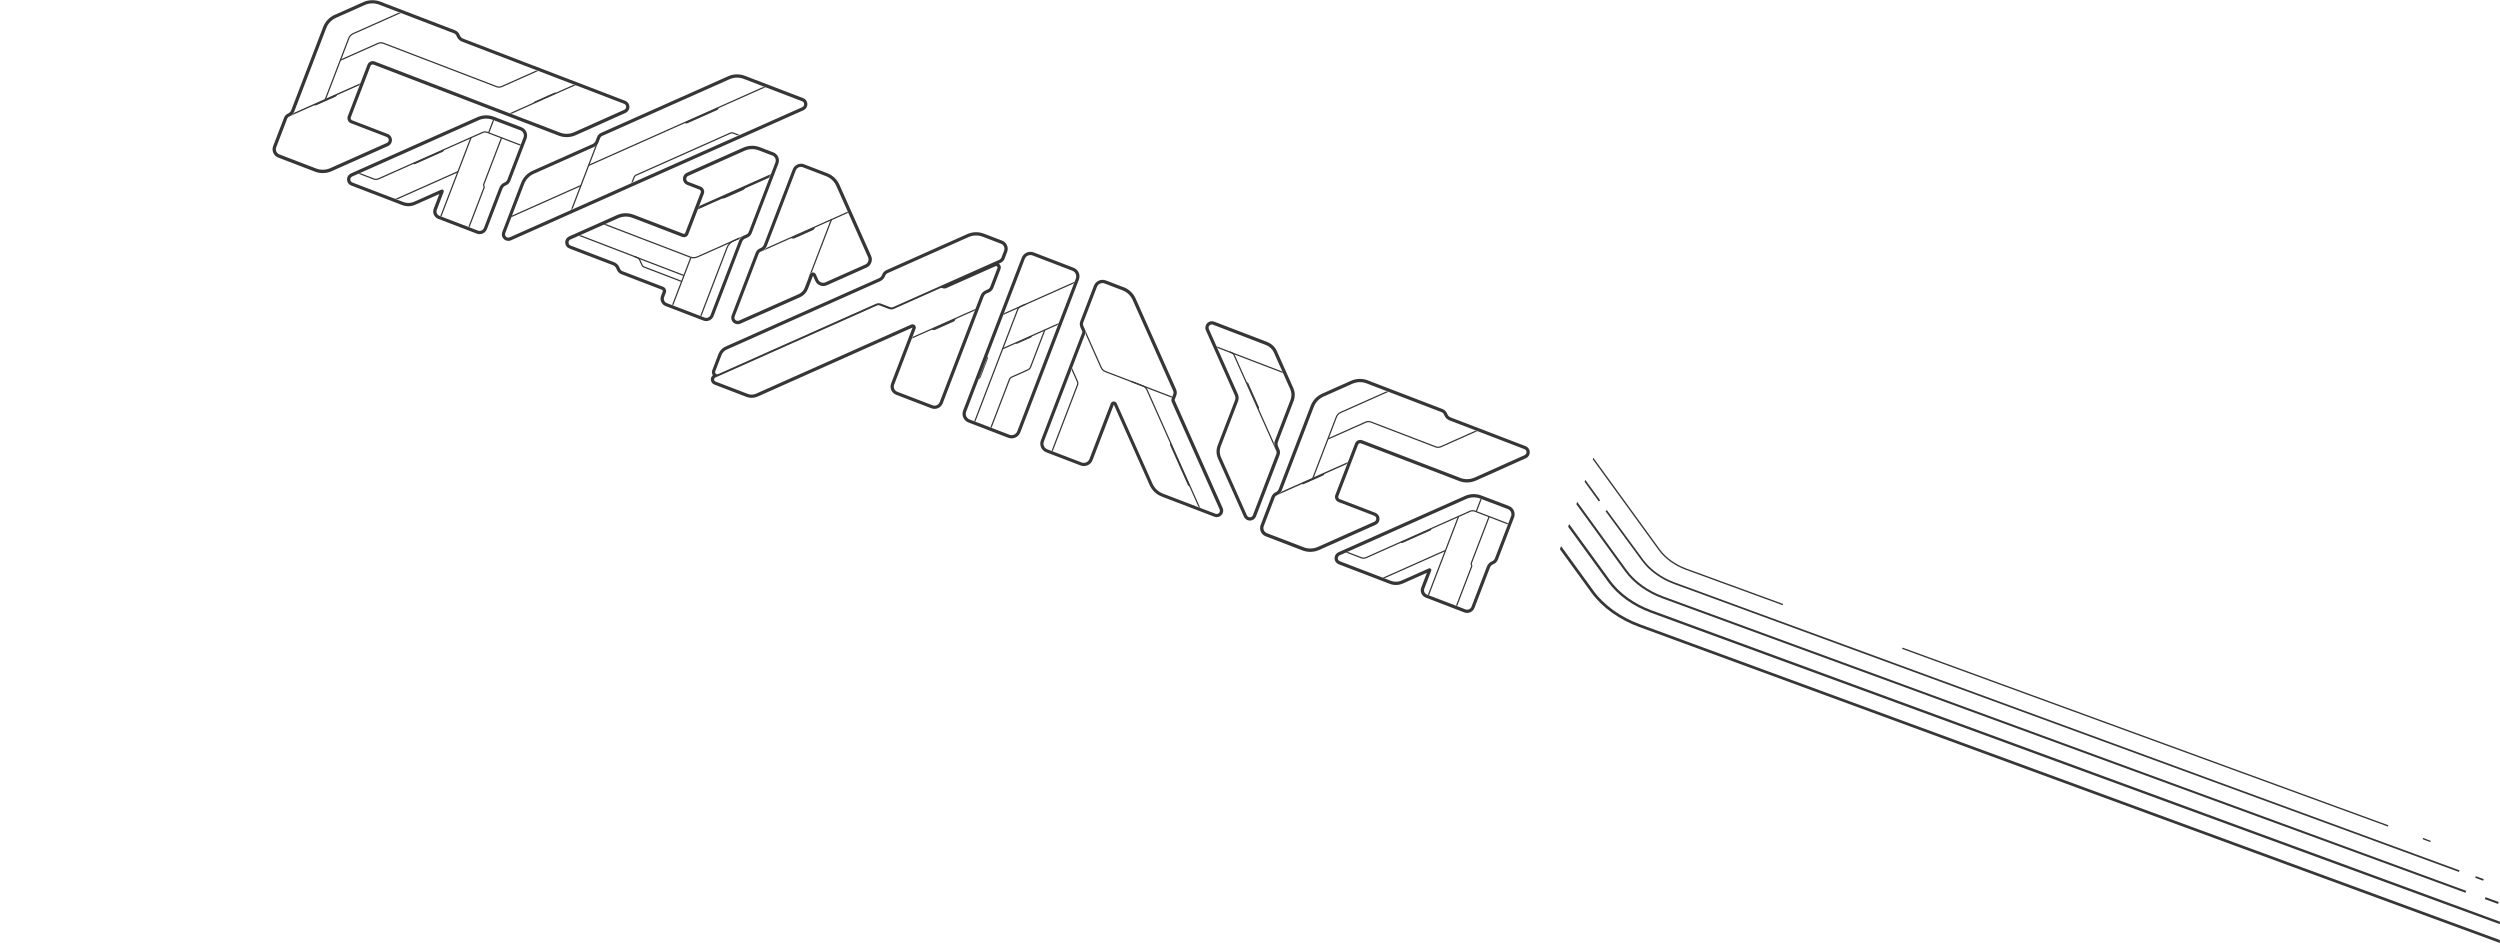 <svg width="1920" height="725" viewBox="0 0 1920 725" fill="none" xmlns="http://www.w3.org/2000/svg">
<mask id="mask0_32_121" style="mask-type:alpha" maskUnits="userSpaceOnUse" x="0" y="0" width="1920" height="725">
<rect width="1920" height="725" fill="#D9D9D9"/>
</mask>
<g mask="url(#mask0_32_121)">
<g clip-path="url(#clip0_32_121)">
<path d="M615.982 77.73C616.914 78.087 617.57 78.981 617.578 79.982C617.618 80.996 617.018 81.907 616.103 82.341L391.37 182.29C390.768 182.559 390.082 182.581 389.46 182.342C389.149 182.223 388.893 182.054 388.63 181.81C387.903 181.103 387.665 180.049 388.023 179.117L402.486 141.408C403.846 137.864 406.532 135.043 409.985 133.479L455.963 112.993C457.684 112.227 459.055 110.791 459.722 109.05L460.795 106.253C461.117 105.413 461.781 104.705 462.598 104.341L560.264 60.852C563.705 59.319 567.63 59.219 571.174 60.579L615.97 77.761M593.06 119.362C595.236 120.196 596.328 122.648 595.494 124.824L575.009 178.231C574.687 179.071 574.023 179.779 573.206 180.143L571.356 180.967C569.636 181.734 568.265 183.169 567.598 184.91L545.754 241.862C545.05 243.696 542.985 244.616 541.151 243.912L512.116 232.775C510.282 232.072 509.362 230.007 510.066 228.173L511.341 224.847C512.045 223.013 511.125 220.948 509.291 220.245L478.111 208.285C477.271 207.964 476.563 207.3 476.199 206.482L475.605 205.149C474.838 203.429 473.403 202.058 471.662 201.39L438.212 188.56C437.28 188.203 436.624 187.309 436.616 186.308C436.577 185.294 437.176 184.383 438.091 183.949L474.865 167.564C478.306 166.031 482.231 165.932 485.775 167.291L524.012 181.957C525.846 182.661 527.911 181.741 528.614 179.907L540.538 148.82C541.384 146.613 540.292 144.161 538.085 143.315L528.634 139.69C527.702 139.332 527.046 138.439 527.038 137.437C527.03 136.435 527.598 135.512 528.513 135.079L571.868 115.762C575.308 114.229 579.233 114.13 582.777 115.489L593.098 119.448M1107.05 316.506C1107.89 316.828 1108.6 317.492 1108.96 318.309L1109.33 319.127C1110.1 320.847 1111.53 322.218 1113.27 322.885L1170.78 344.944C1171.72 345.302 1172.37 346.195 1172.38 347.197C1172.42 348.21 1171.82 349.122 1170.9 349.555L1132.5 366.742C1129.05 368.306 1125.13 368.406 1121.58 367.046L1046.2 338.132C1043.99 337.285 1041.54 338.377 1040.69 340.585L1025.55 380.065C1024.7 382.272 1025.79 384.724 1028 385.57L1055.39 396.075C1056.32 396.433 1056.98 397.326 1056.98 398.328C1057.02 399.341 1056.42 400.253 1055.51 400.686L1012.11 420.022C1008.67 421.555 1004.75 421.655 1001.2 420.295L973.037 409.492C970.829 408.646 969.737 406.194 970.584 403.987L978.942 382.195C979.264 381.356 979.928 380.648 980.745 380.283C982.466 379.517 983.836 378.081 984.504 376.34L1009 312.488C1010.34 308.975 1013.04 306.123 1016.48 304.59L1038.63 294.721C1042.07 293.188 1046 293.088 1049.54 294.448L1107.08 316.518M348.622 25.606C349.462 25.928 350.17 26.592 350.534 27.409L350.898 28.227C351.665 29.947 353.1 31.318 354.841 31.985L479.283 79.716C480.215 80.073 480.871 80.967 480.879 81.968C480.918 82.982 480.319 83.893 479.404 84.327L441.003 101.514C437.55 103.078 433.625 103.177 430.081 101.818L287.765 47.232C285.557 46.385 283.106 47.477 282.259 49.685L267.116 89.165C266.27 91.372 267.362 93.824 269.569 94.671L296.957 105.175C297.889 105.533 298.545 106.426 298.553 107.428C298.561 108.43 297.993 109.353 297.078 109.786L253.68 129.122C250.24 130.655 246.315 130.755 242.771 129.395L214.606 118.592C212.399 117.746 211.306 115.294 212.153 113.087L220.511 91.295C220.833 90.456 221.497 89.748 222.314 89.383C224.035 88.617 225.406 87.181 226.073 85.441L250.564 21.588C251.912 18.075 254.61 15.223 258.051 13.69L280.202 3.821C283.642 2.288 287.568 2.188 291.111 3.548L348.654 25.618M616.724 128.509L634.413 135.294C637.926 136.641 640.778 139.34 642.299 142.812L666.675 197.521C667.633 199.672 666.667 202.19 664.505 203.179L633.967 216.785C632.892 217.264 631.711 217.275 630.685 216.882C629.659 216.488 628.788 215.691 628.309 214.615L626.565 210.701C626.297 210.099 625.802 209.624 625.18 209.385C624.869 209.266 624.566 209.221 624.207 209.226C623.194 209.265 622.312 209.89 621.954 210.823L618.055 220.988C617.209 223.195 615.528 224.975 613.346 225.922L567.544 246.226C566.942 246.494 566.256 246.516 565.634 246.277C565.323 246.158 565.068 245.989 564.804 245.745C564.077 245.038 563.839 243.984 564.197 243.052L582.619 195.022C582.953 194.152 583.629 193.412 584.489 193.029L585.177 192.723C586.897 191.956 588.268 190.521 588.936 188.78L611.126 130.927C611.531 129.87 612.36 129.011 613.392 128.551C614.424 128.091 615.617 128.049 616.674 128.455M823.585 207.923C825.979 208.841 827.167 211.508 826.249 213.902L781.249 331.224C780.343 333.587 777.664 334.806 775.27 333.888L744.681 322.155C742.318 321.249 741.099 318.57 742.017 316.177L787.017 198.854C787.923 196.491 790.602 195.272 792.995 196.19L823.585 207.923ZM972.387 265.033C975.029 266.046 977.173 268.081 978.323 270.661L990.913 298.919C992.063 301.5 992.142 304.455 991.129 307.097L979.11 338.433C978.43 340.205 978.501 342.158 979.268 343.878L980.187 345.943C980.571 346.803 980.591 347.773 980.245 348.675L962.216 395.678C961.859 396.611 960.965 397.267 959.964 397.275C959.636 397.292 959.302 397.235 958.991 397.116C958.4 396.889 957.874 396.402 957.605 395.8L937.695 351.112C936.545 348.531 936.466 345.577 937.479 342.934L950.822 308.148C951.501 306.376 951.43 304.423 950.663 302.702L928.396 252.724C927.993 251.821 928.169 250.711 928.876 249.984C929.583 249.257 930.637 249.019 931.569 249.377L972.356 265.021M861.956 222.89C865.5 224.25 868.321 226.936 869.885 230.389L900.949 300.109C901.351 301.012 901.372 301.983 901.014 302.916L899.857 305.931C899.511 306.833 899.551 307.846 899.922 308.737L936.677 391.232C937.08 392.135 936.904 393.244 936.197 393.972C935.49 394.699 934.436 394.937 933.504 394.579L893.122 379.09C889.578 377.731 886.757 375.044 885.193 371.592L857.655 309.785C857.386 309.183 856.891 308.708 856.269 308.469C855.959 308.35 855.655 308.305 855.296 308.31C854.283 308.349 853.401 308.974 853.044 309.907L836.696 352.527C835.79 354.89 833.112 356.109 830.718 355.191L804.356 345.079C801.962 344.161 800.774 341.495 801.692 339.101L833.457 256.285C833.803 255.384 833.763 254.37 833.392 253.479L832.031 250.425C831.629 249.522 831.621 248.52 831.967 247.619L842.412 220.386C843.318 218.024 845.996 216.805 848.39 217.723L861.913 222.909M768.695 187.119C770.871 187.954 771.963 190.406 771.129 192.582L769.137 197.773C768.839 198.551 768.242 199.177 767.468 199.522L685.963 235.837C685.232 236.163 684.366 236.188 683.62 235.901L676.501 233.171C675.351 232.73 674.053 232.767 672.904 233.253L551.571 287.313C551.141 287.505 550.708 287.517 550.273 287.35C550.086 287.279 549.881 287.164 549.73 286.999C549.235 286.524 549.076 285.821 549.315 285.2L554.084 272.765C554.811 270.869 556.261 269.321 558.154 268.477L675.96 215.989C677.68 215.222 679.051 213.787 679.719 212.046L679.826 211.766C680.16 210.896 680.836 210.156 681.696 209.773L743.846 182.082C747.287 180.549 751.212 180.45 754.756 181.809L768.652 187.139M765.417 204.406C765.417 204.406 765.697 204.513 765.785 204.654C766.099 204.952 766.204 205.421 766.037 205.856L760.517 220.249C760.183 221.12 759.507 221.859 758.647 222.242L756.84 223.047C755.12 223.814 753.749 225.249 753.081 226.99L721.687 308.842C720.852 311.018 718.4 312.111 716.224 311.276L689.147 300.891C686.971 300.056 685.879 297.604 686.714 295.428L703.204 252.435C703.562 251.502 703.305 250.405 702.566 249.729C702.334 249.498 702.047 249.316 701.736 249.197C701.145 248.971 700.428 248.981 699.826 249.249L580.686 302.332C578.622 303.252 576.322 303.297 574.239 302.498L549.494 293.007C548.872 292.768 548.425 292.169 548.434 291.495C548.412 290.809 548.817 290.215 549.431 289.916L673.388 234.687C674.119 234.361 674.985 234.336 675.731 234.623L682.819 237.341C683.969 237.782 685.267 237.745 686.416 237.259L722.459 221.2C722.803 221.047 723.162 221.042 723.504 221.173L723.908 221.328C724.84 221.685 725.916 221.67 726.831 221.237L764.509 204.449C764.767 204.334 765.094 204.317 765.343 204.413M1158.02 390.97C1159.07 391.375 1159.94 392.173 1160.4 393.205C1160.86 394.237 1160.9 395.43 1160.5 396.487L1148.04 428.973C1147.72 429.813 1147.05 430.521 1146.24 430.885L1145.72 431.115C1144 431.881 1142.63 433.317 1141.96 435.058L1130.11 465.958C1129.41 467.792 1127.34 468.712 1125.51 468.009L1095.94 456.669C1094.11 455.966 1093.19 453.901 1093.89 452.067L1099.15 438.358C1099.35 437.829 1099.23 437.213 1098.82 436.804C1098.69 436.683 1098.51 436.58 1098.36 436.52C1098.02 436.389 1097.63 436.382 1097.27 436.567L1076.41 445.861C1073.83 447.011 1070.87 447.09 1068.23 446.077L1029.06 431.053C1028.13 430.695 1027.47 429.802 1027.47 428.8C1027.46 427.799 1028.03 426.875 1028.94 426.442L1126.04 383.233C1129.48 381.7 1133.37 381.589 1136.88 382.936L1158.05 390.982M399.584 100.07C400.641 100.475 401.512 101.273 401.972 102.305C402.432 103.338 402.474 104.53 402.068 105.587L389.608 138.073C389.286 138.913 388.622 139.621 387.805 139.985L387.289 140.215C385.569 140.981 384.198 142.417 383.53 144.158L371.678 175.058C370.974 176.892 368.91 177.812 367.076 177.109L337.512 165.769C335.678 165.066 334.758 163.001 335.462 161.167L340.72 147.458C340.923 146.929 340.802 146.313 340.389 145.904C340.257 145.783 340.082 145.68 339.927 145.62C339.585 145.489 339.195 145.482 338.839 145.667L317.979 154.961C315.398 156.111 312.444 156.19 309.802 155.177L270.632 140.153C269.699 139.795 269.043 138.902 269.035 137.9C268.996 136.887 269.595 135.975 270.51 135.542L367.605 92.333C371.046 90.8 374.939 90.689 378.452 92.036L399.615 100.082M616.876 75.398L572.08 58.216C567.914 56.618 563.346 56.721 559.26 58.541L461.626 102.042C460.163 102.694 459.067 103.878 458.507 105.339L457.434 108.137C456.993 109.287 456.14 110.208 454.991 110.695L409.012 131.18C404.926 133.001 401.795 136.329 400.198 140.495L385.734 178.203C385.007 180.099 385.47 182.238 386.968 183.633C387.432 184.096 388.018 184.428 388.64 184.667C389.883 185.144 391.256 185.099 392.46 184.563L617.107 84.651C618.956 83.827 620.124 81.993 620.088 79.947C620.041 77.931 618.772 76.125 616.876 75.398ZM593.954 117.03L583.633 113.071C579.468 111.474 574.9 111.576 570.814 113.396L527.459 132.713C525.609 133.537 524.442 135.372 524.477 137.418C524.525 139.433 525.793 141.239 527.69 141.966L537.14 145.591C538.042 145.937 538.502 146.969 538.156 147.871L526.232 178.958C526.03 179.486 525.427 179.755 524.868 179.54L486.631 164.874C482.465 163.276 477.897 163.378 473.811 165.199L437.037 181.584C435.187 182.408 434.02 184.242 434.056 186.288C434.103 188.304 435.371 190.11 437.268 190.837L470.717 203.667C471.868 204.108 472.789 204.96 473.275 206.11L473.869 207.443C474.521 208.905 475.705 210.002 477.166 210.562L508.346 222.521C508.875 222.724 509.174 223.338 508.96 223.898L507.684 227.224C506.48 230.364 508.063 233.86 511.172 235.052L540.207 246.189C543.347 247.393 546.842 245.81 548.035 242.701L569.879 185.749C570.32 184.599 571.173 183.678 572.322 183.192L574.171 182.368C575.634 181.716 576.73 180.532 577.29 179.071L597.775 125.663C599.11 122.181 597.355 118.299 593.904 116.975L593.954 117.03ZM1107.95 314.175L1050.41 292.104C1046.21 290.494 1041.67 290.609 1037.57 292.46L1015.42 302.329C1011.34 304.15 1008.22 307.447 1006.61 311.644L982.118 375.496C981.676 376.647 980.824 377.568 979.674 378.054C978.212 378.706 977.116 379.89 976.556 381.351L968.197 403.143C966.862 406.625 968.594 410.57 972.106 411.917L1000.27 422.72C1004.44 424.318 1009.01 424.216 1013.09 422.395L1056.49 403.059C1058.34 402.235 1059.51 400.4 1059.47 398.354C1059.42 396.339 1058.15 394.533 1056.26 393.806L1028.87 383.301C1027.97 382.955 1027.51 381.923 1027.85 381.022L1043 341.541C1043.34 340.639 1044.38 340.18 1045.28 340.525L1120.66 369.44C1124.86 371.05 1129.41 370.905 1133.53 369.096L1171.93 351.909C1173.78 351.085 1174.96 349.219 1174.88 347.192C1174.83 345.177 1173.56 343.371 1171.67 342.644L1114.15 320.585C1113 320.144 1112.08 319.291 1111.6 318.142L1111.23 317.325C1110.58 315.862 1109.4 314.766 1107.94 314.206L1107.95 314.175ZM349.517 23.275L291.975 1.204C287.778 -0.405 283.241 -0.291 279.143 1.56L256.992 11.43C252.906 13.25 249.788 16.547 248.178 20.744L223.687 84.597C223.246 85.747 222.393 86.668 221.244 87.154C219.781 87.806 218.685 88.99 218.125 90.451L209.766 112.243C208.431 115.725 210.163 119.67 213.676 121.017L241.841 131.82C246.006 133.418 250.574 133.316 254.66 131.495L298.058 112.159C299.908 111.335 301.075 109.501 301.039 107.454C300.992 105.439 299.724 103.633 297.827 102.906L270.44 92.401C269.538 92.055 269.078 91.023 269.424 90.122L284.567 50.641C284.913 49.739 285.945 49.28 286.846 49.625L429.194 104.224C433.329 105.809 438.014 105.681 442.057 103.879L480.458 86.692C482.308 85.868 483.487 84.003 483.408 81.976C483.361 79.96 482.092 78.154 480.196 77.427L355.755 29.697C354.604 29.256 353.683 28.403 353.197 27.254L352.833 26.437C352.181 24.974 350.997 23.878 349.536 23.318L349.517 23.275ZM617.619 126.178C615.94 125.534 614.073 125.567 612.427 126.326C610.78 127.085 609.488 128.409 608.845 130.087L586.655 187.94C586.214 189.091 585.361 190.012 584.212 190.498L583.523 190.805C582.061 191.456 580.922 192.66 580.338 194.183L561.916 242.212C561.188 244.109 561.652 246.248 563.149 247.642C563.614 248.106 564.2 248.437 564.821 248.676C566.065 249.153 567.437 249.109 568.641 248.572L614.443 228.268C617.196 227.042 619.395 224.747 620.48 221.918L624.379 211.753L626.092 215.655C626.839 217.332 628.174 218.593 629.853 219.237C631.532 219.881 633.399 219.848 635.045 219.089L665.583 205.483C668.98 203.969 670.53 199.927 669.017 196.53L644.641 141.82C642.82 137.734 639.523 134.615 635.326 133.005L617.638 126.221L617.619 126.178ZM824.479 205.592L793.89 193.859C790.221 192.452 786.092 194.292 784.685 197.96L739.686 315.282C738.279 318.951 740.118 323.08 743.787 324.487L774.376 336.219C778.045 337.626 782.174 335.787 783.581 332.118L828.58 214.796C829.987 211.128 828.147 206.999 824.479 205.592ZM973.293 262.67L932.507 247.026C930.61 246.299 928.471 246.762 927.077 248.26C925.694 249.727 925.292 251.89 926.147 253.752L948.415 303.73C948.913 304.848 948.962 306.115 948.521 307.265L935.179 342.052C933.915 345.347 934.009 348.914 935.446 352.139L955.357 396.827C955.893 398.032 956.884 398.982 958.127 399.459C958.749 399.698 959.388 399.8 960.062 399.809C962.077 399.761 963.883 398.493 964.61 396.596L982.639 349.593C983.223 348.07 983.181 346.413 982.498 344.939L981.578 342.874C981.08 341.756 981.031 340.489 981.472 339.339L993.491 308.003C994.755 304.708 994.661 301.141 993.224 297.916L980.633 269.658C979.196 266.432 976.607 263.977 973.312 262.713L973.293 262.67ZM862.85 220.559L849.328 215.372C845.659 213.965 841.53 215.805 840.123 219.473L829.678 246.705C829.082 248.26 829.124 249.916 829.795 251.421L831.155 254.475C831.29 254.776 831.287 255.061 831.18 255.341L799.416 338.156C798.009 341.825 799.848 345.954 803.517 347.361L829.879 357.472C833.547 358.879 837.676 357.039 839.083 353.371L855.43 310.751L882.937 372.545C884.757 376.631 888.085 379.762 892.251 381.36L932.633 396.848C934.53 397.576 936.669 397.112 938.063 395.615C939.446 394.148 939.848 391.984 938.993 390.123L902.237 307.628C902.122 307.37 902.105 307.043 902.213 306.763L903.369 303.748C903.953 302.224 903.923 300.537 903.252 299.031L872.189 229.311C870.368 225.225 867.04 222.094 862.874 220.497L862.85 220.559ZM769.589 184.788L755.693 179.458C751.528 177.86 746.96 177.963 742.874 179.783L680.723 207.474C679.261 208.126 678.122 209.329 677.537 210.853L677.43 211.132C676.989 212.283 676.136 213.204 674.987 213.69L557.181 266.179C554.686 267.29 552.773 269.302 551.796 271.852L547.026 284.286C546.525 285.592 546.725 287.024 547.465 288.163C546.481 288.963 545.868 290.189 545.924 291.53C545.985 293.23 547.014 294.73 548.6 295.338L573.345 304.83C576.081 305.879 579.066 305.812 581.733 304.623L700.873 251.541L684.394 294.503C683.059 297.985 684.814 301.868 688.265 303.191L715.342 313.577C718.824 314.912 722.707 313.156 724.03 309.706L755.425 227.853C755.866 226.703 756.719 225.782 757.868 225.296L759.674 224.491C761.137 223.839 762.276 222.636 762.86 221.113L768.381 206.719C768.905 205.351 768.574 203.798 767.49 202.812C767.359 202.69 767.227 202.568 767.084 202.477L768.503 201.845C769.879 201.232 770.952 200.11 771.5 198.68L773.491 193.488C774.827 190.006 773.071 186.123 769.62 184.8L769.589 184.788ZM1158.92 388.607L1137.76 380.561C1133.59 378.964 1129.04 379.109 1125 380.91L1027.91 424.119C1026.06 424.943 1024.88 426.809 1024.93 428.824C1024.97 430.839 1026.24 432.645 1028.14 433.372L1067.31 448.396C1070.6 449.66 1074.17 449.566 1077.39 448.129L1095.85 439.908L1091.53 451.161C1090.33 454.301 1091.91 457.797 1095.02 458.989L1124.58 470.328C1127.72 471.533 1131.22 469.949 1132.41 466.841L1144.26 435.94C1144.7 434.79 1145.55 433.869 1146.7 433.382L1147.22 433.152C1148.68 432.501 1149.78 431.317 1150.34 429.856L1162.8 397.37C1163.44 395.691 1163.38 393.812 1162.65 392.178C1161.92 390.543 1160.56 389.27 1158.88 388.626L1158.92 388.607ZM400.49 97.707L379.327 89.662C375.162 88.064 370.613 88.209 366.57 90.01L269.476 133.219C267.626 134.043 266.459 135.878 266.494 137.924C266.542 139.939 267.81 141.745 269.707 142.473L308.876 157.496C312.171 158.76 315.738 158.666 318.964 157.229L337.415 149.008L333.099 160.261C331.895 163.401 333.478 166.897 336.587 168.089L366.15 179.428C369.29 180.633 372.786 179.049 373.978 175.941L385.83 145.04C386.272 143.89 387.124 142.969 388.274 142.482L388.79 142.253C390.252 141.601 391.348 140.417 391.909 138.956L404.369 106.47C405.013 104.791 404.949 102.912 404.22 101.278C403.492 99.643 402.126 98.37 400.447 97.727L400.49 97.707Z" fill="#373636"/>
<mask id="mask1_32_121" style="mask-type:luminance" maskUnits="userSpaceOnUse" x="211" y="2" width="962" height="467">
<path d="M787.017 198.855C787.923 196.492 790.602 195.273 792.995 196.191L823.585 207.924C825.948 208.83 827.167 211.509 826.249 213.902L781.249 331.225C780.343 333.588 777.664 334.807 775.271 333.889L744.681 322.156C742.318 321.25 741.099 318.571 742.017 316.177L787.017 198.855ZM991.129 307.098C992.142 304.455 992.063 301.501 990.913 298.92L978.323 270.662C977.173 268.081 975.029 266.047 972.387 265.033L931.601 249.39C930.668 249.032 929.583 249.258 928.907 249.997C928.231 250.736 928.036 251.802 928.427 252.737L950.695 302.715C951.461 304.436 951.521 306.42 950.853 308.16L937.51 342.947C936.497 345.589 936.576 348.544 937.726 351.124L957.637 395.812C958.039 396.716 958.982 397.327 959.995 397.288C961.009 397.248 961.89 396.624 962.248 395.691L980.276 348.687C980.61 347.817 980.602 346.815 980.219 345.955L979.299 343.891C978.532 342.17 978.473 340.186 979.141 338.445L991.16 307.11L991.129 307.098ZM830.773 355.141C833.136 356.047 835.833 354.871 836.752 352.477L853.099 309.857C853.456 308.925 854.35 308.269 855.352 308.261C856.353 308.253 857.276 308.821 857.71 309.736L885.248 371.542C886.781 374.983 889.633 377.681 893.177 379.041L933.559 394.53C934.491 394.887 935.576 394.662 936.252 393.922C936.928 393.183 937.123 392.117 936.733 391.182L899.977 308.688C899.575 307.785 899.555 306.814 899.912 305.882L901.069 302.866C901.415 301.965 901.376 300.951 901.004 300.06L869.94 230.34C868.407 226.899 865.555 224.2 862.011 222.841L848.488 217.654C846.126 216.748 843.428 217.924 842.51 220.318L832.065 247.55C831.719 248.452 831.758 249.465 832.13 250.356L833.49 253.41C833.893 254.313 833.901 255.315 833.555 256.216L801.791 339.032C800.884 341.395 802.061 344.093 804.454 345.011L830.816 355.122L830.773 355.141ZM613.408 225.946C615.559 224.988 617.271 223.22 618.118 221.013L622.017 210.847C622.374 209.915 623.268 209.259 624.269 209.251C625.271 209.243 626.194 209.811 626.628 210.726L628.372 214.64C629.33 216.79 631.848 217.756 634.03 216.81L664.567 203.204C666.718 202.246 667.683 199.728 666.737 197.546L642.361 142.837C640.828 139.396 637.976 136.697 634.463 135.35L616.775 128.565C615.718 128.16 614.537 128.17 613.505 128.63C612.473 129.09 611.644 129.949 611.238 131.006L589.049 188.859C588.369 190.631 587.01 192.036 585.29 192.802L584.602 193.109C583.741 193.492 583.077 194.2 582.732 195.102L564.31 243.131C563.952 244.064 564.178 245.149 564.917 245.825C565.656 246.501 566.723 246.696 567.657 246.305L613.459 226.001L613.408 225.946ZM297.055 109.849C297.958 109.447 298.569 108.504 298.53 107.491C298.491 106.477 297.866 105.596 296.933 105.238L269.546 94.734C267.338 93.887 266.246 91.435 267.093 89.228L282.236 49.748C283.082 47.54 285.534 46.448 287.741 47.295L430.089 101.893C433.632 103.252 437.557 103.153 441.01 101.589L479.412 84.402C480.315 83.999 480.926 83.057 480.887 82.043C480.847 81.03 480.223 80.148 479.29 79.79L354.849 32.06C353.077 31.381 351.672 30.022 350.906 28.301L350.542 27.484C350.178 26.667 349.469 26.003 348.63 25.681L291.057 3.599C287.513 2.239 283.619 2.351 280.147 3.872L257.996 13.741C254.556 15.274 251.857 18.126 250.51 21.639L226.019 85.492C225.339 87.263 223.98 88.668 222.26 89.434C221.442 89.799 220.779 90.507 220.457 91.346L212.098 113.138C211.252 115.345 212.344 117.797 214.551 118.644L242.716 129.446C246.26 130.806 250.154 130.694 253.626 129.173L297.023 109.837L297.055 109.849ZM402.037 105.576C402.443 104.519 402.401 103.326 401.941 102.294C401.481 101.262 400.622 100.433 399.553 100.059L378.39 92.013C374.878 90.666 370.984 90.777 367.543 92.31L270.449 135.519C269.545 135.921 268.934 136.864 268.973 137.877C269.013 138.891 269.637 139.772 270.57 140.13L309.74 155.154C312.382 156.167 315.337 156.088 317.917 154.938L338.777 145.644C339.293 145.414 339.932 145.516 340.346 145.924C340.76 146.333 340.892 146.918 340.677 147.478L335.419 161.187C334.715 163.021 335.635 165.086 337.469 165.789L367.033 177.129C368.867 177.832 370.932 176.912 371.635 175.078L383.487 144.178C384.167 142.406 385.526 141.001 387.246 140.235L387.762 140.005C388.58 139.641 389.243 138.933 389.565 138.093L402.026 105.607L402.037 105.576ZM1055.49 400.749C1056.39 400.347 1057 399.404 1056.96 398.391C1056.92 397.377 1056.3 396.496 1055.36 396.138L1027.98 385.633C1025.77 384.787 1024.68 382.335 1025.52 380.128L1040.67 340.648C1041.51 338.44 1043.96 337.348 1046.17 338.195L1121.56 367.109C1125.1 368.469 1129.03 368.369 1132.48 366.805L1170.88 349.618C1171.78 349.216 1172.4 348.273 1172.36 347.26C1172.32 346.246 1171.69 345.365 1170.76 345.007L1113.25 322.948C1111.48 322.269 1110.07 320.91 1109.31 319.189L1108.94 318.372C1108.58 317.555 1107.87 316.891 1107.03 316.569L1049.49 294.499C1045.94 293.139 1042.05 293.251 1038.58 294.772L1016.43 304.641C1012.99 306.174 1010.29 309.026 1008.94 312.539L984.449 376.391C983.77 378.163 982.411 379.568 980.69 380.334C979.873 380.699 979.209 381.407 978.887 382.246L970.529 404.038C969.682 406.245 970.775 408.697 972.982 409.543L1001.15 420.346C1004.69 421.706 1008.58 421.594 1012.06 420.073L1055.45 400.737L1055.49 400.749ZM1160.47 396.476C1160.87 395.419 1160.83 394.226 1160.37 393.194C1159.91 392.162 1159.05 391.333 1157.98 390.959L1136.82 382.913C1133.31 381.566 1129.41 381.677 1125.97 383.21L1028.88 426.419C1027.98 426.821 1027.36 427.764 1027.4 428.777C1027.44 429.791 1028.07 430.672 1029 431.03L1068.17 446.054C1070.81 447.067 1073.77 446.988 1076.35 445.838L1097.21 436.544C1097.72 436.314 1098.36 436.416 1098.78 436.824C1099.19 437.233 1099.32 437.818 1099.11 438.378L1093.85 452.087C1093.15 453.921 1094.07 455.986 1095.9 456.689L1125.46 468.029C1127.3 468.732 1129.36 467.812 1130.07 465.978L1141.92 435.078C1142.6 433.306 1143.96 431.901 1145.68 431.135L1146.19 430.905C1147.01 430.541 1147.67 429.832 1148 428.993L1160.46 396.507L1160.47 396.476ZM570.844 60.417C567.3 59.058 563.406 59.169 559.934 60.69L462.3 104.191C461.483 104.555 460.819 105.264 460.497 106.103L459.424 108.901C458.744 110.673 457.385 112.077 455.665 112.844L409.686 133.329C406.245 134.863 403.547 137.715 402.188 141.258L387.724 178.967C387.367 179.9 387.592 180.985 388.331 181.661C389.059 182.367 390.137 182.531 391.071 182.141L615.762 82.21C616.665 81.808 617.276 80.865 617.237 79.852C617.198 78.838 616.573 77.957 615.64 77.599L570.844 60.417ZM595.494 124.825C596.329 122.649 595.236 120.197 593.06 119.362L582.739 115.404C579.195 114.044 575.301 114.156 571.829 115.677L528.475 134.993C527.572 135.396 526.96 136.338 527 137.352C527.039 138.365 527.664 139.247 528.596 139.605L538.047 143.229C540.254 144.076 541.346 146.528 540.5 148.735L528.576 179.822C527.872 181.656 525.808 182.576 523.974 181.872L485.737 167.206C482.193 165.847 478.299 165.958 474.827 167.479L438.053 183.864C437.15 184.266 436.538 185.209 436.578 186.222C436.617 187.236 437.242 188.117 438.174 188.475L471.624 201.305C473.396 201.985 474.8 203.343 475.567 205.064L476.161 206.397C476.525 207.214 477.233 207.878 478.073 208.2L509.253 220.16C511.087 220.863 512.007 222.928 511.303 224.762L510.027 228.088C509.324 229.922 510.244 231.987 512.078 232.69L541.113 243.827C542.947 244.53 545.012 243.61 545.715 241.776L567.559 184.825C568.239 183.053 569.598 181.648 571.318 180.882L573.168 180.058C573.985 179.694 574.649 178.986 574.971 178.146L595.456 124.739L595.494 124.825ZM551.602 287.326C551 287.594 550.257 287.487 549.761 287.012C549.266 286.537 549.108 285.834 549.346 285.212L554.115 272.778C554.843 270.881 556.292 269.333 558.185 268.49L675.991 216.001C677.711 215.235 679.082 213.799 679.75 212.058L679.857 211.779C680.191 210.908 680.867 210.169 681.727 209.786L743.878 182.095C747.318 180.561 751.243 180.462 754.787 181.822L768.683 187.151C770.859 187.986 771.952 190.438 771.117 192.614L769.126 197.805C768.828 198.582 768.231 199.209 767.456 199.554L685.951 235.869C685.22 236.195 684.355 236.219 683.609 235.933L676.49 233.203C675.34 232.762 674.042 232.799 672.892 233.285L551.559 287.345L551.602 287.326ZM726.874 221.218C725.928 221.64 724.884 221.667 723.951 221.309L723.547 221.154C723.205 221.023 722.846 221.028 722.502 221.182L686.459 237.241C685.341 237.739 684.043 237.776 682.862 237.323L675.774 234.604C675.028 234.318 674.163 234.343 673.431 234.669L549.475 289.898C548.873 290.166 548.455 290.79 548.477 291.476C548.499 292.162 548.916 292.75 549.537 292.988L574.283 302.48C576.365 303.279 578.708 303.214 580.73 302.314L699.869 249.231C700.772 248.828 701.882 249.004 702.609 249.711C703.336 250.418 703.574 251.472 703.216 252.405L686.726 295.398C685.891 297.574 687.015 300.038 689.191 300.872L716.268 311.258C718.444 312.092 720.895 311 721.73 308.824L753.125 226.972C753.804 225.2 755.163 223.795 756.884 223.029L758.69 222.224C759.55 221.841 760.214 221.132 760.56 220.231L766.081 205.838C766.236 205.434 766.142 204.934 765.829 204.635C765.515 204.337 765.013 204.251 764.626 204.424L726.949 221.211L726.874 221.218Z" fill="white"/>
</mask>
<g mask="url(#mask1_32_121)">
<path d="M957.346 293.461L958.061 293.735C958.34 293.842 958.573 294.074 958.688 294.332L966.851 312.655C966.966 312.913 966.983 313.24 966.876 313.52L966.482 314.546L957.346 293.461Z" fill="#373636"/>
<path d="M626.023 174.369L625.63 175.395C625.403 175.986 624.971 176.462 624.381 176.699L610.101 183.061C609.542 183.311 608.887 183.345 608.297 183.118L607.271 182.725L626.023 174.369ZM715.301 252.974L716.327 253.367C716.918 253.594 717.561 253.591 718.132 253.311L732.411 246.948C732.97 246.699 733.434 246.235 733.66 245.644L734.054 244.618L715.301 252.974ZM750.658 291.604L752.379 290.838C752.68 290.704 752.868 290.491 752.988 290.18L758.651 275.414C758.759 275.134 758.742 274.806 758.639 274.517L757.815 272.668L750.658 291.604ZM779.923 263.745L780.389 263.924C780.669 264.031 780.996 264.014 781.286 263.911L791.78 259.235C792.081 259.101 792.27 258.888 792.389 258.577L792.687 257.8L779.923 263.745ZM898.984 340.008L898.733 340.661C898.542 341.158 898.538 341.727 898.78 342.212L912.194 372.32C912.424 372.836 912.819 373.201 913.316 373.392L913.969 373.642L898.984 340.008ZM999.257 371.443L1000.31 371.849C1000.59 371.956 1000.92 371.939 1001.18 371.824L1016.32 365.078C1016.58 364.964 1016.81 364.731 1016.92 364.452L1017.32 363.395L999.257 371.443ZM1075.26 416.605L1076.19 416.963C1076.5 417.082 1076.89 417.089 1077.2 416.924L1098.49 407.438C1098.8 407.304 1099.07 407.053 1099.2 406.711L1099.56 405.778L1075.3 416.586L1075.26 416.605ZM427.355 71.459L426.453 71.114C426.267 71.042 426.088 71.045 425.916 71.121L410.475 78.001C410.475 78.001 410.181 78.209 410.109 78.396L409.764 79.297M240.795 80.531L241.852 80.937C242.132 81.044 242.459 81.027 242.717 80.912L257.857 74.167C258.115 74.052 258.347 73.82 258.454 73.54L258.859 72.483L240.795 80.531ZM316.827 125.706L317.76 126.063C318.07 126.182 318.46 126.189 318.773 126.024L340.063 116.538C340.364 116.404 340.639 116.153 340.77 115.811L341.128 114.878L316.87 125.686L316.827 125.706ZM525.44 94.281L526.715 94.77C527.057 94.901 527.415 94.896 527.759 94.743L550.856 84.452C551.2 84.299 551.444 84.036 551.575 83.694L552.064 82.419L525.44 94.281ZM553.777 151.865L554.803 152.259C555.394 152.485 556.037 152.482 556.608 152.202L570.887 145.84C571.446 145.591 571.91 145.127 572.136 144.536L572.53 143.51L553.777 151.865Z" fill="#373636"/>
<path d="M584.103 192.922L651.469 162.881" stroke="#373636" stroke-width="0.958" stroke-miterlimit="10"/>
<path d="M621.425 213.224L638.595 168.459M694.037 262.293L754.209 235.484" stroke="#373636" stroke-width="0.958" stroke-miterlimit="10"/>
<path d="M822.947 244.268L770.044 267.839" stroke="#373636" stroke-width="0.958" stroke-miterlimit="10"/>
<path d="M802.386 253.431L791.428 282C791.082 282.902 790.407 283.641 789.515 284.013L777.128 289.532C776.225 289.934 775.549 290.673 775.203 291.575L760.06 331.055" stroke="#373636" stroke-width="0.958" stroke-miterlimit="10"/>
<path d="M746.064 330.355L781.584 237.747C781.99 236.69 782.818 235.831 783.863 235.34L828.207 215.582" stroke="#373636" stroke-width="0.958" stroke-miterlimit="10"/>
<path d="M787.776 233.598L762.701 244.77" stroke="#373636" stroke-width="0.958" stroke-miterlimit="10"/>
<path d="M868.524 292.881L900.731 305.234" stroke="#373636" stroke-width="0.958" stroke-miterlimit="10"/>
<path d="M825.507 236.939L845.724 282.316C846.357 283.735 847.51 284.819 848.94 285.368L877.695 296.397C879.125 296.946 880.31 298.042 880.911 299.449L930.793 411.406C931.464 412.911 932.699 414.062 934.191 414.635L957.537 423.589" stroke="#373636" stroke-width="0.958" stroke-miterlimit="10"/>
<path d="M815.356 265.822L827.449 292.962C827.832 293.822 827.852 294.793 827.518 295.663L807.367 348.2" stroke="#373636" stroke-width="0.958" stroke-miterlimit="10"/>
<path d="M981.265 347.783L947.844 272.773C947.461 271.913 946.753 271.249 945.882 270.915L931.24 265.299" stroke="#373636" stroke-width="0.958" stroke-miterlimit="10"/>
<path d="M944.452 270.365L987.01 286.689" stroke="#373636" stroke-width="0.958" stroke-miterlimit="10"/>
<path d="M1071.41 298.134L1029.65 316.742C1028.1 317.432 1026.9 318.717 1026.29 320.302L1008.2 367.461" stroke="#373636" stroke-width="0.958" stroke-miterlimit="10"/>
<path d="M977.235 381.254L1045.2 350.945" stroke="#373636" stroke-width="1.059" stroke-miterlimit="10"/>
<path d="M1030.92 422.783L1045.5 428.375C1046.65 428.816 1047.94 428.779 1049.06 428.281L1129.06 392.637C1130.18 392.139 1131.48 392.102 1132.63 392.543L1160.89 403.382" stroke="#373636" stroke-width="0.958" stroke-miterlimit="10"/>
<path d="M1095.35 461.367L1120.21 396.551" stroke="#373636" stroke-width="0.958" stroke-miterlimit="10"/>
<path d="M1110.17 422.725L1055.16 447.235" stroke="#373636" stroke-width="0.958" stroke-miterlimit="10"/>
<path d="M1133.72 392.959L1138.16 381.363" stroke="#373636" stroke-width="0.958" stroke-miterlimit="10"/>
<path d="M1143.66 396.775L1129.98 432.463C1129.83 432.836 1129.86 433.238 1130 433.613L1130.17 434C1130.32 434.344 1130.34 434.777 1130.19 435.15L1116.14 471.802" stroke="#373636" stroke-width="0.958" stroke-miterlimit="10"/>
<path d="M1138.85 328.709L1106.64 343.062C1105.35 343.637 1103.87 343.677 1102.53 343.164L1052.92 324.134C1051.58 323.622 1050.11 323.661 1048.81 324.236L1020.04 337.056" stroke="#373636" stroke-width="0.958" stroke-miterlimit="10"/>
<path d="M445.461 63.396L387.396 89.266" stroke="#373636" stroke-width="0.958" stroke-miterlimit="10"/>
<path d="M312.984 7.234L271.221 25.841C269.672 26.531 268.466 27.816 267.858 29.402L249.77 76.561" stroke="#373636" stroke-width="0.958" stroke-miterlimit="10"/>
<path d="M218.773 90.344L286.773 60.047" stroke="#373636" stroke-width="1.059" stroke-miterlimit="10"/>
<path d="M272.454 131.871L287.034 137.463C288.184 137.904 289.482 137.867 290.6 137.369L370.6 101.725C371.718 101.227 373.016 101.19 374.166 101.631L402.424 112.469" stroke="#373636" stroke-width="0.958" stroke-miterlimit="10"/>
<path d="M338.044 167.545L361.784 105.65" stroke="#373636" stroke-width="0.958" stroke-miterlimit="10"/>
<path d="M351.744 131.826L296.733 156.337" stroke="#373636" stroke-width="0.958" stroke-miterlimit="10"/>
<path d="M375.255 102.047L379.702 90.451" stroke="#373636" stroke-width="0.958" stroke-miterlimit="10"/>
<path d="M385.202 105.863L371.514 141.551C371.371 141.924 371.395 142.326 371.536 142.701L371.709 143.088C371.862 143.432 371.875 143.865 371.731 144.238L357.674 180.89" stroke="#373636" stroke-width="0.958" stroke-miterlimit="10"/>
<path d="M417.634 52.081L385.419 66.435C384.129 67.01 382.651 67.049 381.315 66.537L294.457 33.222C293.121 32.709 291.643 32.749 290.353 33.324L261.579 46.144" stroke="#373636" stroke-width="0.958" stroke-miterlimit="10"/>
<path d="M589.857 65.609L452.094 126.99" stroke="#373636" stroke-width="0.958" stroke-miterlimit="10"/>
<path d="M463.231 97.951L438.526 162.364" stroke="#373636" stroke-width="0.958" stroke-miterlimit="10"/>
<path d="M446.156 142.47L392.091 166.559" stroke="#373636" stroke-width="0.958" stroke-miterlimit="10"/>
<path d="M482.866 146.89L486.956 136.227C487.266 135.418 487.863 134.792 488.637 134.447L560.766 102.31C561.54 101.965 562.437 101.952 563.214 102.25L573.753 106.292" stroke="#373636" stroke-width="0.958" stroke-miterlimit="10"/>
<path d="M600.811 130.858L523.951 165.103" stroke="#373636" stroke-width="1.916" stroke-miterlimit="10"/>
<path d="M537.482 244.647L558.348 190.245C559.254 187.883 561.057 185.971 563.38 184.936L581.186 177.002" stroke="#373636" stroke-width="0.958" stroke-miterlimit="10"/>
<path d="M567.692 182.992L535.563 197.307C533.843 198.074 531.89 198.145 530.118 197.465L459.084 170.22" stroke="#373636" stroke-width="0.958" stroke-miterlimit="10"/>
<path d="M523.552 216.165L494.516 205.028C493.895 204.79 493.399 204.314 493.131 203.712L491.426 199.884C490.985 198.895 490.176 198.121 489.15 197.728L437.701 177.994" stroke="#373636" stroke-width="0.958" stroke-miterlimit="10"/>
<path d="M486.962 196.922L525.292 211.624" stroke="#373636" stroke-width="0.958" stroke-miterlimit="10"/>
<path d="M530.67 197.605L515.706 236.62" stroke="#373636" stroke-width="0.958" stroke-miterlimit="10"/>
</g>
</g>
<g clip-path="url(#clip1_32_121)">
<path d="M1027.56 185.147L1223.07 454.521C1231.13 465.629 1244.18 474.991 1259.36 480.542L1956.5 736.501" stroke="#373737" stroke-width="2.12" stroke-miterlimit="10"/>
<path d="M1052.97 194.44L1235.88 446.455C1243.11 456.408 1254.74 464.757 1268.27 469.705L1930 712.502" stroke="#373737" stroke-width="1.86" stroke-miterlimit="10"/>
<path d="M1092.98 223.812L1178.17 341.18" stroke="#373737" stroke-width="1.59" stroke-miterlimit="10"/>
<path d="M1178.75 341.977L1248.74 438.404C1255.09 447.163 1265.34 454.539 1277.27 458.898L1893.77 684.898" stroke="#373737" stroke-width="1.59" stroke-miterlimit="10"/>
<path d="M1908.6 689.766L1918.75 693.48" stroke="#373737" stroke-width="1.59" stroke-miterlimit="10"/>
<path d="M1119.55 234.7L1228.41 384.674" stroke="#373737" stroke-width="1.33" stroke-miterlimit="10"/>
<path d="M1233.55 392.185L1261.55 430.338C1267.04 437.903 1275.92 444.279 1286.23 448.05L1888.71 669.044" stroke="#373737" stroke-width="1.33" stroke-miterlimit="10"/>
<path d="M1901.21 673.539L1907.31 675.768" stroke="#373737" stroke-width="1.33" stroke-miterlimit="10"/>
<path d="M1143.38 241.801L1274.36 422.273C1279.02 428.683 1286.48 434.046 1295.19 437.228L1369.24 464.308" stroke="#373737" stroke-width="1.06" stroke-miterlimit="10"/>
<path d="M1461 497.863L1834.1 634.301" stroke="#373737" stroke-width="1.06" stroke-miterlimit="10"/>
<path d="M1860.76 643.996L1866.66 646.276" stroke="#373737" stroke-width="1.06" stroke-miterlimit="10"/>
</g>
</g>
<defs>
<clipPath id="clip0_32_121">
<rect width="992.3" height="229.804" fill="white" transform="translate(274.297 -56) rotate(20.985)"/>
</clipPath>
<clipPath id="clip1_32_121">
<rect width="819.057" height="202.816" fill="white" transform="matrix(-0.939 -0.343 -0.343 0.939 2023.89 547.299)"/>
</clipPath>
</defs>
</svg>
